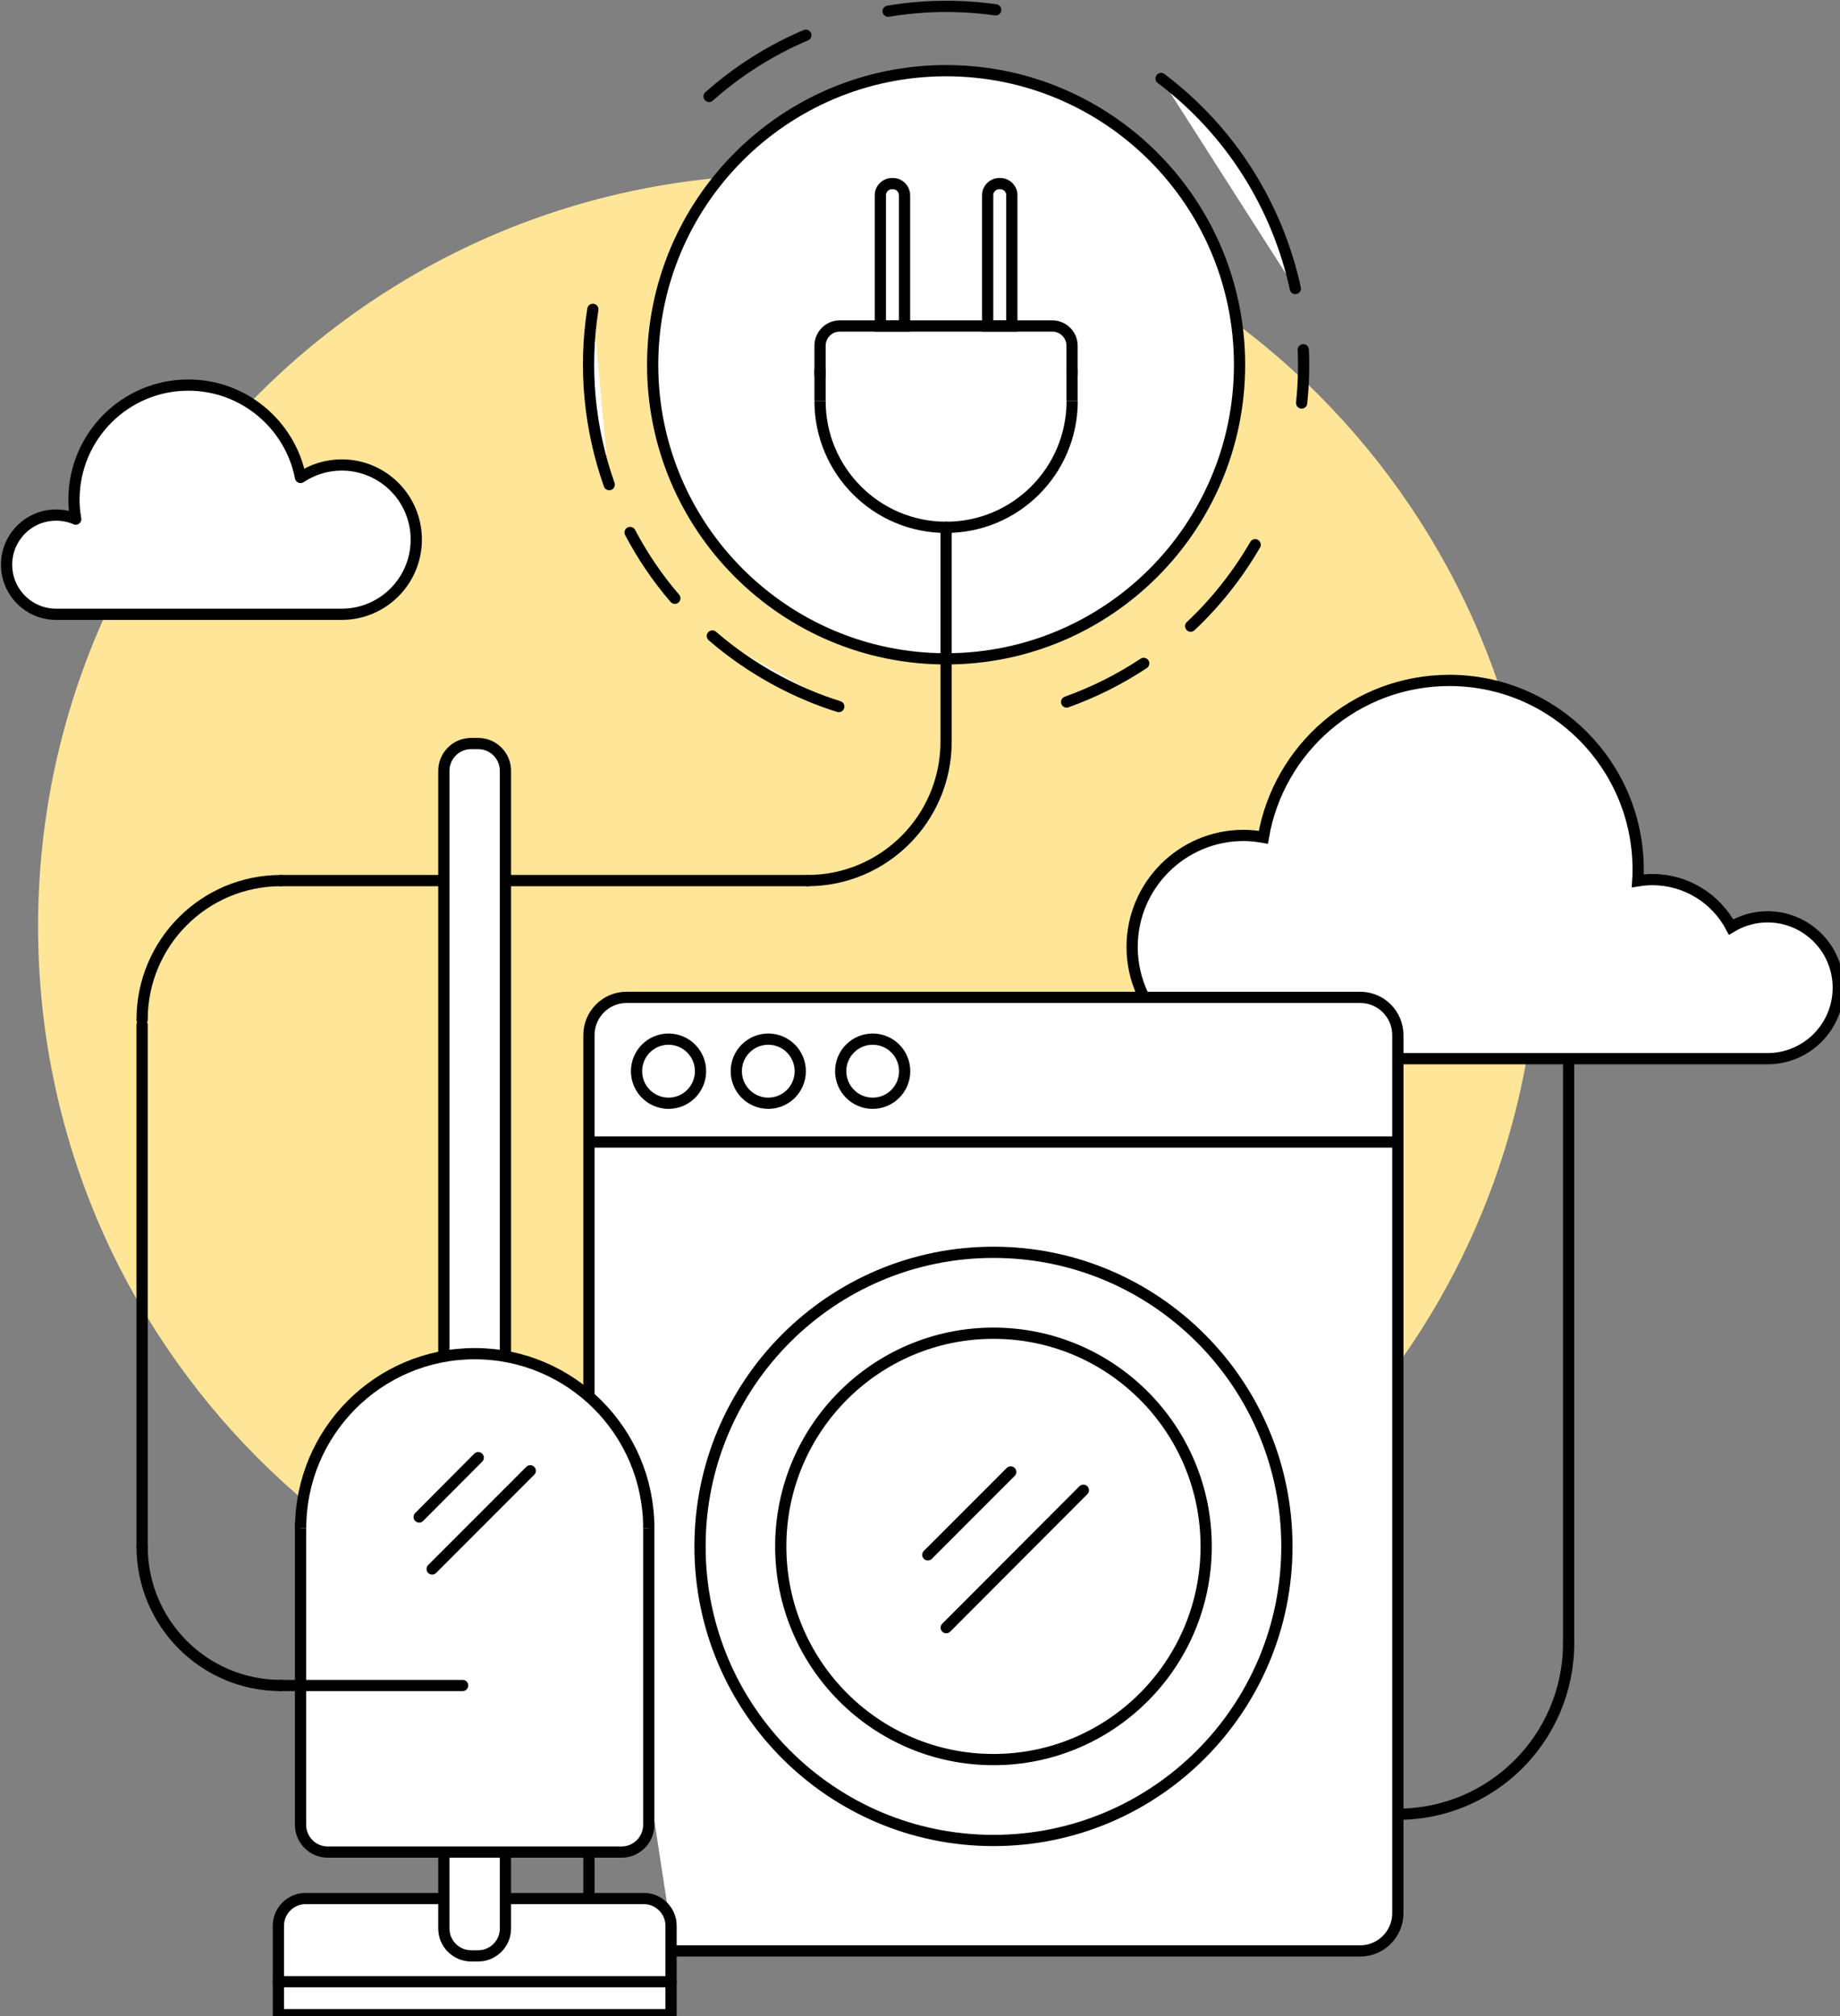 <svg xmlns="http://www.w3.org/2000/svg" xml:space="preserve" id="svg5" version="1.1" viewBox="0 0 57.599 63.093" height="63.093mm" width="57.599mm"><rect x="0" y="0" width="57.599" height="63.093" fill="#808080" stroke="none"/><defs id="defs2"></defs><g transform="matrix(0.265,0,0,0.265,-19.141,-15.373)" id="g207" style="fill:none"><path id="path9" fill="#ffe598" d="m 165.335,256.168 c 48.937,0 88.608,-39.742 88.608,-88.766 0,-49.023 -39.671,-88.765 -88.608,-88.765 -48.936,0 -88.607,39.742 -88.607,88.765 0,49.024 39.671,88.766 88.607,88.766 z"></path><path id="path11" stroke-linejoin="round" stroke-linecap="round" stroke-miterlimit="10" stroke-width="1.326" stroke="#000000" fill="#ffffff" d="m 183.991,135.807 c 19.144,0 34.663,-15.547 34.663,-34.725 0,-19.178 -15.519,-34.725 -34.663,-34.725 -19.144,0 -34.664,15.547 -34.664,34.725 0,19.178 15.52,34.725 34.664,34.725 z"></path><path id="path13" fill="#ffffff" d="m 189.852,59.173 c -4.255,-0.596 -8.539,-0.537 -12.705,0.164 z"></path><path id="path15" stroke-linejoin="round" stroke-linecap="round" stroke-miterlimit="10" stroke-width="1.326" stroke="#000000" d="m 189.852,59.173 c -4.255,-0.596 -8.539,-0.537 -12.705,0.164"></path><path id="path17" fill="#ffffff" d="m 167.418,62.169 c -4.136,1.759 -8.004,4.188 -11.426,7.228 z"></path><path id="path19" stroke-linejoin="round" stroke-linecap="round" stroke-miterlimit="10" stroke-width="1.326" stroke="#000000" d="m 167.418,62.169 c -4.136,1.759 -8.004,4.188 -11.426,7.228"></path><path id="path21" fill="#ffffff" d="m 142.261,94.539 c -1.101,7.02 -0.387,14.129 1.934,20.701 z"></path><path id="path23" stroke-linejoin="round" stroke-linecap="round" stroke-miterlimit="10" stroke-width="1.326" stroke="#000000" d="m 142.261,94.539 c -1.101,7.02 -0.387,14.129 1.934,20.701"></path><path id="path25" fill="#ffffff" d="m 146.664,120.888 c 1.458,2.758 3.214,5.366 5.282,7.765 z"></path><path id="path27" stroke-linejoin="round" stroke-linecap="round" stroke-miterlimit="10" stroke-width="1.326" stroke="#000000" d="m 146.664,120.888 c 1.458,2.758 3.214,5.366 5.282,7.765"></path><path id="path29" fill="#ffffff" d="m 156.379,133.11 c 2.291,1.982 4.835,3.74 7.602,5.231 2.38,1.281 4.835,2.325 7.334,3.1"></path><path id="path31" stroke-linejoin="round" stroke-linecap="round" stroke-miterlimit="10" stroke-width="1.326" stroke="#000000" d="m 156.379,133.11 c 2.291,1.982 4.835,3.74 7.602,5.231 2.38,1.281 4.835,2.325 7.334,3.1"></path><path id="path33" fill="#ffffff" d="m 198.228,140.904 c 3.199,-1.148 6.249,-2.668 9.105,-4.56 z"></path><path id="path35" stroke-linejoin="round" stroke-linecap="round" stroke-miterlimit="10" stroke-width="1.326" stroke="#000000" d="m 198.228,140.904 c 3.199,-1.148 6.249,-2.668 9.105,-4.56"></path><path id="path37" fill="#ffffff" d="m 212.882,131.947 c 2.931,-2.757 5.504,-5.977 7.617,-9.613 z"></path><path id="path39" stroke-linejoin="round" stroke-linecap="round" stroke-miterlimit="10" stroke-width="1.326" stroke="#000000" d="m 212.882,131.947 c 2.931,-2.757 5.504,-5.977 7.617,-9.613"></path><path id="path41" fill="#ffffff" d="m 225.989,105.598 c 0.223,-2.102 0.282,-4.203 0.193,-6.29 z"></path><path id="path43" stroke-linejoin="round" stroke-linecap="round" stroke-miterlimit="10" stroke-width="1.326" stroke="#000000" d="m 225.989,105.598 c 0.223,-2.102 0.282,-4.203 0.193,-6.29"></path><path id="path45" fill="#ffffff" d="M 225.245,92.08 C 223.132,82.393 217.658,73.51 209.386,67.281 Z"></path><path id="path47" stroke-linejoin="round" stroke-linecap="round" stroke-miterlimit="10" stroke-width="1.326" stroke="#000000" d="M 225.245,92.08 C 223.132,82.393 217.658,73.51 209.386,67.281"></path><path id="path49" stroke-linejoin="round" stroke-linecap="round" stroke-miterlimit="10" stroke-width="1.326" stroke="#000000" d="m 105.411,161.992 c -9.06,0 -16.395,7.348 -16.395,16.424"></path><path id="path51" stroke-linejoin="round" stroke-linecap="round" stroke-miterlimit="10" stroke-width="1.326" stroke="#000000" d="m 89.016,240.608 c 0,9.077 7.334,16.424 16.395,16.424"></path><path id="path53" stroke-linejoin="round" stroke-linecap="round" stroke-miterlimit="10" stroke-width="1.326" stroke="#000000" d="m 237.355,272.234 c 11.143,0 20.173,-9.047 20.173,-20.21"></path><path id="path55" stroke-linejoin="round" stroke-linecap="round" stroke-miterlimit="10" stroke-width="1.326" stroke="#000000" d="m 167.597,161.993 c 9.06,0 16.394,-7.348 16.394,-16.424"></path><path id="path57" stroke-linejoin="round" stroke-linecap="round" stroke-miterlimit="10" stroke-width="1.326" stroke="#000000" d="M 89.016,240.608 V 179.012"></path><path id="path59" stroke-linejoin="round" stroke-linecap="round" stroke-miterlimit="10" stroke-width="1.326" stroke="#000000" d="M 257.528,252.024 V 183.796"></path><path id="path61" stroke-linejoin="round" stroke-linecap="round" stroke-miterlimit="10" stroke-width="1.326" stroke="#000000" d="m 167.596,161.992 c 0,0 -17.629,0 -35.243,0"></path><path id="path63" stroke-linejoin="round" stroke-linecap="round" stroke-miterlimit="10" stroke-width="1.326" stroke="#000000" d="m 124.736,161.992 c -14.699,0 -19.325,0 -19.325,0"></path><path id="path65" stroke-linejoin="round" stroke-linecap="round" stroke-miterlimit="10" stroke-width="1.326" stroke="#000000" d="M 183.991,145.569 V 120.278"></path><path id="path67" fill="#ffffff" d="m 207.199,175.405 c -0.788,-1.684 -1.235,-3.577 -1.235,-5.574 0,-7.273 5.892,-13.174 13.167,-13.174 0.788,0 1.577,0.089 2.335,0.223 1.8,-10.522 10.95,-18.525 21.974,-18.525 12.318,0 22.3,10 22.3,22.341 0,0.447 -0.015,0.894 -0.044,1.326 0.565,-0.089 1.13,-0.149 1.71,-0.149 4.032,0 7.543,2.265 9.314,5.604 1.264,-0.76 2.722,-1.208 4.299,-1.208 4.627,0 8.361,3.756 8.361,8.376 0,4.635 -3.749,8.376 -8.361,8.376 0,0 -25.187,0 -43.411,0"></path><path id="path69" stroke-miterlimit="10" stroke-width="1.326" stroke="#000000" d="m 207.199,175.405 c -0.788,-1.684 -1.235,-3.577 -1.235,-5.574 0,-7.273 5.892,-13.174 13.167,-13.174 0.788,0 1.577,0.089 2.335,0.223 1.8,-10.522 10.95,-18.525 21.974,-18.525 12.318,0 22.3,10 22.3,22.341 0,0.447 -0.015,0.894 -0.044,1.326 0.565,-0.089 1.13,-0.149 1.71,-0.149 4.032,0 7.543,2.265 9.314,5.604 1.264,-0.76 2.722,-1.208 4.299,-1.208 4.627,0 8.361,3.756 8.361,8.376 0,4.635 -3.749,8.376 -8.361,8.376 0,0 -25.187,0 -43.411,0"></path><path id="path71" fill="#ffffff" d="m 141.8,222.56 c 0,-22.385 0,-42.326 0,-42.326 0,-2.459 1.993,-4.456 4.448,-4.456 h 86.659 c 2.454,0 4.448,1.997 4.448,4.456 v 103.684 c 0,2.459 -1.994,4.456 -4.448,4.456 0,0 -61.799,0 -81.021,0"></path><path id="path73" stroke-linejoin="round" stroke-linecap="round" stroke-miterlimit="10" stroke-width="1.326" stroke="#000000" d="m 141.8,222.56 c 0,-22.385 0,-42.326 0,-42.326 0,-2.459 1.993,-4.456 4.448,-4.456 h 86.659 c 2.454,0 4.448,1.997 4.448,4.456 v 103.684 c 0,2.459 -1.994,4.456 -4.448,4.456 0,0 -61.799,0 -81.021,0"></path><path id="path75" fill="#ffe598" d="m 141.8,282.07 c 0,-1.222 0,-3.011 0,-5.261 z"></path><path id="path77" stroke-linejoin="round" stroke-linecap="round" stroke-miterlimit="10" stroke-width="1.326" stroke="#000000" d="m 141.8,282.07 c 0,-1.222 0,-3.011 0,-5.261"></path><path id="path79" stroke-miterlimit="10" stroke-width="1.326" stroke="#000000" fill="#ffffff" d="m 189.585,275.333 c 19.144,0 34.663,-15.547 34.663,-34.725 0,-19.178 -15.519,-34.725 -34.663,-34.725 -19.144,0 -34.664,15.547 -34.664,34.725 0,19.178 15.52,34.725 34.664,34.725 z"></path><path id="path81" stroke-miterlimit="10" stroke-width="1.326" stroke="#000000" fill="#ffffff" d="m 189.585,265.78 c 13.877,0 25.127,-11.27 25.127,-25.172 0,-13.902 -11.25,-25.172 -25.127,-25.172 -13.878,0 -25.127,11.27 -25.127,25.172 0,13.902 11.249,25.172 25.127,25.172 z"></path><path id="path83" stroke-linejoin="round" stroke-linecap="round" stroke-miterlimit="10" stroke-width="1.326" stroke="#000000" d="m 191.623,231.815 -9.789,9.792"></path><path id="path85" stroke-linejoin="round" stroke-linecap="round" stroke-miterlimit="10" stroke-width="1.326" stroke="#000000" d="m 200.207,233.976 -16.201,16.23"></path><path id="path87" stroke-miterlimit="10" stroke-width="1.326" stroke="#000000" d="M 237.236,192.857 H 141.919"></path><path id="path89" stroke-miterlimit="10" stroke-width="1.326" stroke="#000000" fill="#ffffff" d="m 151.202,188.282 c 2.087,0 3.779,-1.695 3.779,-3.785 0,-2.091 -1.692,-3.786 -3.779,-3.786 -2.087,0 -3.779,1.695 -3.779,3.786 0,2.09 1.692,3.785 3.779,3.785 z"></path><path id="path91" stroke-miterlimit="10" stroke-width="1.326" stroke="#000000" fill="#ffffff" d="m 162.985,188.282 c 2.087,0 3.778,-1.695 3.778,-3.785 0,-2.091 -1.691,-3.786 -3.778,-3.786 -2.087,0 -3.779,1.695 -3.779,3.786 0,2.09 1.692,3.785 3.779,3.785 z"></path><path id="path93" stroke-miterlimit="10" stroke-width="1.326" stroke="#000000" fill="#ffffff" d="m 175.318,188.282 c 2.087,0 3.778,-1.695 3.778,-3.785 0,-2.091 -1.691,-3.786 -3.778,-3.786 -2.087,0 -3.779,1.695 -3.779,3.786 0,2.09 1.692,3.785 3.779,3.785 z"></path><path id="path95" fill="#ffffff" d="m 132.249,282.189 c 8.51,0 16.038,0 16.038,0 1.77,0 3.213,1.446 3.213,3.219 V 295.9 h -46.386 v -10.492 c 0,-1.773 1.443,-3.219 3.213,-3.219 0,0 7.364,0 15.755,0"></path><path id="path97" stroke-linejoin="round" stroke-linecap="round" stroke-miterlimit="10" stroke-width="1.326" stroke="#000000" d="m 132.249,282.189 c 8.51,0 16.038,0 16.038,0 1.77,0 3.213,1.446 3.213,3.219 V 295.9 h -46.386 v -10.492 c 0,-1.773 1.443,-3.219 3.213,-3.219 0,0 7.364,0 15.755,0"></path><path id="path99" fill="#ffffff" d="m 124.662,218 c 0,-31.164 0,-68.974 0,-68.974 0,-1.773 1.443,-3.219 3.213,-3.219 h 0.848 c 1.77,0 3.213,1.446 3.213,3.219 0,0 0,37.84 0,69.033"></path><path id="path101" stroke-linejoin="round" stroke-linecap="round" stroke-miterlimit="10" stroke-width="1.326" stroke="#000000" d="m 124.662,218 c 0,-31.164 0,-68.974 0,-68.974 0,-1.773 1.443,-3.219 3.213,-3.219 h 0.848 c 1.77,0 3.213,1.446 3.213,3.219 0,0 0,37.84 0,69.033"></path><path id="path103" fill="#ffffff" d="m 131.936,276.734 c 0,5.634 0,9.002 0,9.002 0,1.774 -1.443,3.219 -3.213,3.219 h -0.848 c -1.77,0 -3.213,-1.445 -3.213,-3.219 0,0 0,-3.294 0,-8.808"></path><path id="path105" stroke-linejoin="round" stroke-linecap="round" stroke-miterlimit="10" stroke-width="1.326" stroke="#000000" d="m 131.936,276.734 c 0,5.634 0,9.002 0,9.002 0,1.774 -1.443,3.219 -3.213,3.219 h -0.848 c -1.77,0 -3.213,-1.445 -3.213,-3.219 0,0 0,-3.294 0,-8.808"></path><path id="path107" fill="#ffffff" d="m 148.867,237.851 v 35.634 c 0,1.774 -1.443,3.219 -3.214,3.219 h -34.708 c -1.77,0 -3.213,-1.445 -3.213,-3.219 v -35.634"></path><path id="path109" stroke-linejoin="round" stroke-linecap="round" stroke-miterlimit="10" stroke-width="1.326" stroke="#000000" d="m 148.867,237.851 v 35.634 c 0,1.774 -1.443,3.219 -3.214,3.219 h -34.708 c -1.77,0 -3.213,-1.445 -3.213,-3.219 v -35.634"></path><path id="path111" stroke-linejoin="round" stroke-linecap="round" stroke-miterlimit="10" stroke-width="1.326" stroke="#000000" d="M 105.114,292.01 H 151.5"></path><path id="path113" fill="#ffffff" d="m 148.867,238.447 c 0,-11.371 -9.209,-20.596 -20.56,-20.596 -11.352,0 -20.56,9.225 -20.56,20.596"></path><path id="path115" stroke-miterlimit="10" stroke-width="1.326" stroke="#000000" d="m 148.867,238.447 c 0,-11.371 -9.209,-20.596 -20.56,-20.596 -11.352,0 -20.56,9.225 -20.56,20.596"></path><path id="path117" stroke-linejoin="round" stroke-linecap="round" stroke-miterlimit="10" stroke-width="1.326" stroke="#000000" d="m 169.099,102.259 v -3.428 c 0,-1.282 1.042,-2.325 2.321,-2.325 h 25.127 c 1.28,0 2.321,1.043 2.321,2.325 v 3.413"></path><path id="path119" stroke-miterlimit="10" stroke-width="1.326" stroke="#000000" d="m 169.099,105.359 c 0,8.242 6.665,14.919 14.892,14.919 8.227,0 14.892,-6.677 14.892,-14.919"></path><path id="path121" stroke-miterlimit="10" stroke-width="1.326" stroke="#000000" d="m 169.099,105.359 v -3.756"></path><path id="path123" stroke-miterlimit="10" stroke-width="1.326" stroke="#000000" d="m 198.868,105.359 v -3.756"></path><path id="path125" stroke-miterlimit="10" stroke-width="1.326" stroke="#000000" d="m 177.728,79.695 h -0.149 c -0.743,0 -1.353,0.611 -1.353,1.356 v 15.455 h 2.856 v -15.455 c -0.015,-0.745 -0.61,-1.356 -1.354,-1.356 z"></path><path id="path127" stroke-miterlimit="10" stroke-width="1.326" stroke="#000000" d="m 190.403,79.695 h -0.148 c -0.744,0 -1.354,0.611 -1.354,1.356 v 15.455 h 2.856 v -15.455 c 0,-0.745 -0.61,-1.356 -1.354,-1.356 z"></path><path id="path129" stroke-linejoin="round" stroke-linecap="round" stroke-miterlimit="10" stroke-width="1.326" stroke="#000000" fill="#ffffff" d="m 112.596,112.915 c -1.8,0 -3.481,0.552 -4.864,1.476 -1.22,-6.215 -6.695,-10.91 -13.256,-10.91 -7.468,0 -13.508,6.066 -13.508,13.533 0,0.789 0.074,1.55 0.208,2.295 -0.714,-0.313 -1.488,-0.477 -2.321,-0.477 -3.228,0 -5.847,2.623 -5.847,5.857 0,3.234 2.618,5.857 5.847,5.857 h 33.741 c 4.865,0 8.808,-3.949 8.808,-8.823 0,-4.873 -3.943,-8.808 -8.808,-8.808 z"></path><path id="path131" stroke-linejoin="round" stroke-linecap="round" stroke-miterlimit="10" stroke-width="1.326" stroke="#000000" d="M 126.878,257.032 H 105.411"></path><path id="path133" stroke-linejoin="round" stroke-linecap="round" stroke-miterlimit="10" stroke-width="1.326" stroke="#000000" d="m 128.723,230.131 -6.977,7.005"></path><path id="path135" stroke-linejoin="round" stroke-linecap="round" stroke-miterlimit="10" stroke-width="1.326" stroke="#000000" d="m 134.867,231.681 -11.589,11.595"></path></g></svg>
